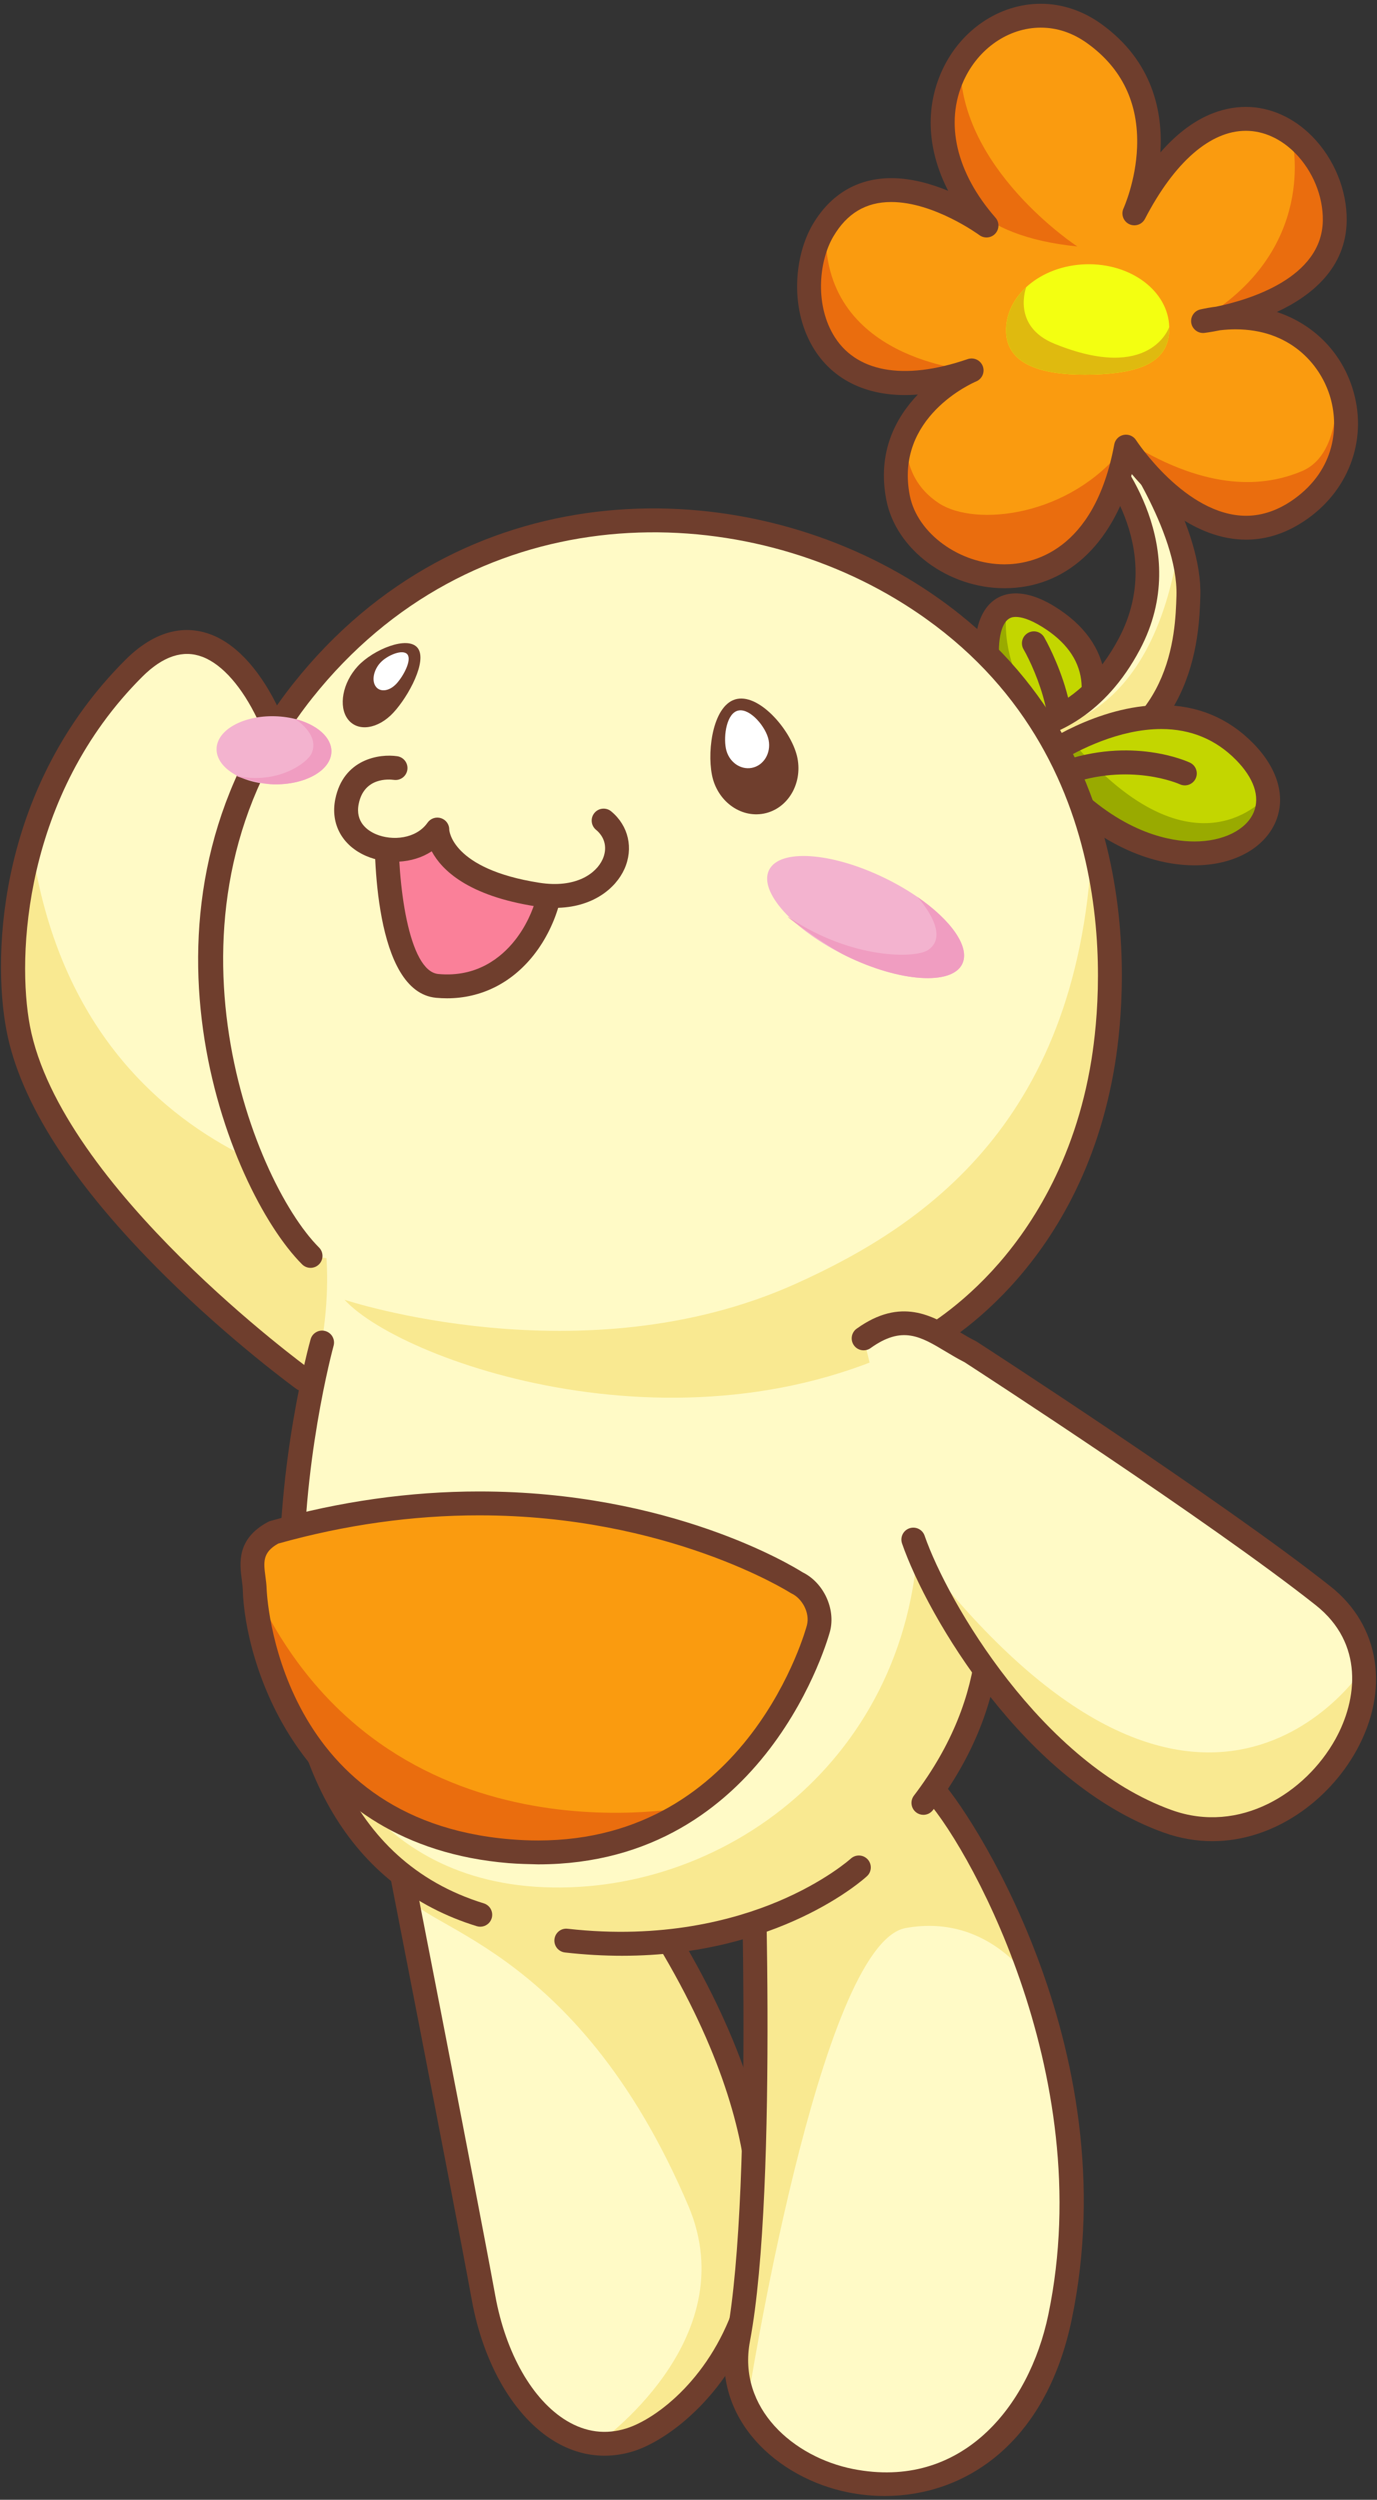 <?xml version="1.0" encoding="utf-8"?>
<!-- Generator: Adobe Illustrator 16.0.4, SVG Export Plug-In . SVG Version: 6.00 Build 0)  -->
<!DOCTYPE svg PUBLIC "-//W3C//DTD SVG 1.0//EN" "http://www.w3.org/TR/2001/REC-SVG-20010904/DTD/svg10.dtd">
<svg version="1.0" id="レイヤー_1" xmlns="http://www.w3.org/2000/svg" xmlns:xlink="http://www.w3.org/1999/xlink" x="0px"
	 y="0px" width="173px" height="314px" viewBox="0 0 173 314" enable-background="new 0 0 173 314" xml:space="preserve">
<rect x="0" y="0" width="173" height="314" fill="#333333" stroke="none"/>
<rect x="0" y="0" fill="none" width="173" height="314"/>
<g>
	<path fill="#FFFAC6" d="M48.855,227.006c0,0,9.73,49.727,11.892,61.621c2.162,11.898,9.73,20.547,18.38,17.844
		c8.647-2.701,35.133-25.951-5.947-78.385"/>
	<path fill="#F9E991" d="M82.581,239.59c0,0,12.097,22.994,12.63,33.365c0.529,10.369-2.129,22.605-6.781,26.992
		c-4.653,4.389-7.044,6.646-13.426,7.047c0,0,18.692-12.969,11.476-29.918c-14.269-33.5-34.606-34.83-35.537-39.48L82.581,239.59z"
		/>
	<path fill="#6F3E2D" d="M75.956,308.467c-2.176,0-4.317-0.613-6.327-1.83c-5.019-3.035-8.891-9.668-10.357-17.742
		c-2.135-11.748-11.791-61.104-11.888-61.602c-0.159-0.812,0.371-1.602,1.184-1.76c0.814-0.158,1.602,0.371,1.76,1.184
		c0.098,0.498,9.758,49.873,11.896,61.641c1.315,7.242,4.665,13.115,8.959,15.713c2.394,1.447,4.915,1.775,7.498,0.969
		c3.913-1.223,10.83-6.561,13.846-16.256c3.412-10.961,2.619-30.229-20.527-59.771c-0.511-0.652-0.396-1.596,0.256-2.105
		c0.652-0.512,1.594-0.396,2.105,0.256c23.949,30.566,24.656,50.865,21.031,62.512c-3.361,10.799-11.3,16.818-15.817,18.229
		C78.369,308.279,77.157,308.467,75.956,308.467z"/>
	<path fill="#C3D600" d="M132.063,98.272c0,0,12.225-13.002-0.318-20.793C119.204,69.689,123.805,94.913,132.063,98.272"/>
	<path fill="#6F3E2D" d="M131.889,98.97c-0.295,0-0.592-0.086-0.852-0.266c-0.682-0.472-0.852-1.406-0.381-2.088
		c2.943-4.256-0.494-12.317-2.066-15.064c-0.412-0.719-0.162-1.635,0.557-2.047s1.635-0.162,2.047,0.557
		c0.27,0.471,6.541,11.594,1.93,18.262C132.833,98.743,132.366,98.97,131.889,98.97z"/>
	<path fill="#99AA00" d="M126.469,76.206c0,0-7.158,10.092,4.492,20.504l2.307-4.387C133.268,92.323,125.346,86.483,126.469,76.206"
		/>
	<path fill="#6F3E2D" d="M132.063,99.772c-0.191,0-0.383-0.036-0.566-0.11c-5.865-2.386-10.049-13.89-8.773-20.415
		c0.924-4.729,4.754-6.185,9.812-3.042c3.697,2.297,5.809,5.258,6.271,8.802c0.941,7.188-5.383,14.006-5.652,14.293
		C132.866,99.607,132.467,99.772,132.063,99.772z M127.629,77.494c-0.412,0-1.506,0-1.961,2.329
		c-0.945,4.834,2.055,13.859,6.033,16.557c1.498-1.877,4.723-6.512,4.129-10.994c-0.344-2.604-1.984-4.835-4.877-6.632
		C129.278,77.712,128.221,77.494,127.629,77.494z"/>
	<path fill="#FFFAC6" d="M141.266,54.579c0,0,8.307,11.59,8.041,20.252c-0.152,4.894-0.523,19.035-17.416,22.639l-7.953-5.499
		c0,0,11.238,1.598,17.955-11.095c6.721-12.693-3.682-24.002-3.682-24.002l-2.68-4.202l4.738-2.603L141.266,54.579z"/>
	<path fill="#F9E991" d="M148.104,68.51c0,0,7.08,16.493-11.344,30.034l-7.783-6.83C128.977,91.714,144.252,93.214,148.104,68.51"/>
	<path fill="#6F3E2D" d="M131.891,98.97c-0.303,0-0.602-0.092-0.854-0.266l-7.953-5.5c-0.572-0.395-0.797-1.133-0.543-1.78
		s0.918-1.036,1.607-0.938l0,0c0,0,0.381,0.05,1.023,0.05c2.98,0,10.445-1.009,15.395-10.361
		c6.131-11.579-3.066-21.854-3.461-22.286c-0.059-0.064-0.113-0.135-0.16-0.208l-2.678-4.202c-0.225-0.35-0.291-0.775-0.189-1.178
		c0.104-0.402,0.367-0.743,0.732-0.943l4.738-2.602c0.412-0.228,0.91-0.246,1.34-0.052c0.432,0.194,0.744,0.581,0.846,1.042
		l0.932,4.217c1.27,1.826,8.398,12.477,8.139,20.916c-0.154,5.045-0.623,20.225-18.602,24.059
		C132.1,98.959,131.995,98.97,131.891,98.97z M128.405,93.235l3.799,2.627c15.062-3.551,15.453-16.213,15.602-21.021
		c0.248-8.104-7.678-19.278-7.758-19.39c-0.119-0.165-0.201-0.352-0.246-0.55l-0.564-2.554l-1.578,0.867l1.756,2.756
		c1.09,1.262,10.57,12.826,3.805,25.605C138.842,89.847,132.647,92.464,128.405,93.235z"/>
	<path fill="#C3D600" d="M131.124,95.177c0,0,15.207-10.941,25.227-0.78c10.018,10.161-7.25,20.263-22.547,4.983L131.124,95.177z"/>
	<path fill="#99AA00" d="M131.891,97.47c0,0,9.777,11.537,21.23,9.126c3.773-0.474,6.031-4.529,5.982-6.556
		c0,0-8.949,10.848-23.996-6.444L131.891,97.47z"/>
	<path fill="#6F3E2D" d="M150.067,108.698c-3.383,0-10.131-1.072-17.324-8.257c-0.078-0.077-0.146-0.163-0.205-0.255l-2.678-4.203
		c-0.428-0.672-0.258-1.56,0.389-2.024c0.305-0.22,7.576-5.385,15.654-5.385c4.521,0,8.395,1.604,11.516,4.769
		c3.113,3.158,4.156,6.744,2.861,9.84C158.856,106.585,154.942,108.698,150.067,108.698z M134.979,98.434
		c6.383,6.318,12.188,7.265,15.088,7.265c3.588,0,6.51-1.441,7.445-3.674c0.816-1.953,0.023-4.287-2.23-6.574
		c-2.535-2.572-5.691-3.876-9.379-3.876c-5.348,0-10.467,2.692-12.713,4.053L134.979,98.434z"/>
	<path fill="#6F3E2D" d="M133.571,98.663c-0.613,0-1.188-0.379-1.41-0.988c-0.281-0.778,0.119-1.639,0.898-1.922
		c9.119-3.314,16.145-0.095,16.439,0.043c0.75,0.354,1.072,1.247,0.719,1.996c-0.352,0.748-1.244,1.068-1.992,0.721
		c-0.086-0.039-6.26-2.805-14.141,0.06C133.915,98.634,133.741,98.663,133.571,98.663z"/>
	<path fill="#FA9B0F" d="M141.465,56.098c0,0,10.402,16.131,22.002,7.799c11.598-8.331,4.254-27.215-12.322-23.569
		c0,0,16.385-1.945,16.547-12.593c0.162-10.646-14.207-22.062-25.178-0.932c0,0,6.584-14.226-5.037-22.581
		c-11.619-8.355-27.566,8.088-13.539,24.109c0,0-14.037-10.426-20.539,0.621c-4.432,7.525-1.271,24.428,18.67,17.574
		c0,0-11.459,4.784-9.234,16.021C115.061,73.796,137.098,79.688,141.465,56.098"/>
	<path fill="#F3FF11" d="M126.399,41.679c0.135,4.516,5.342,5.539,11.002,5.37c5.662-0.168,9.633-1.464,9.498-5.98
		c-0.135-4.516-4.832-8.041-10.492-7.872C130.745,33.364,126.264,37.161,126.399,41.679"/>
	<path fill="#DFBA0F" d="M146.899,41.068c0.135,4.517-3.836,5.812-9.498,5.98c-5.66,0.169-10.867-0.854-11.002-5.37
		c-0.062-2.133,0.902-4.105,2.535-5.611c0,0-1.891,4.903,3.545,7.113C144.586,48.104,146.899,41.068,146.899,41.068"/>
	<path fill="#EA6D0E" d="M103.776,28.419c0,0-10.16,24.843,18.293,18.107C122.069,46.526,102.887,45.253,103.776,28.419"/>
	<path fill="#EA6D0E" d="M141.2,56.229c0,0-2.834,19.929-18.91,15.998c-16.074-3.929-8.178-19.028-8.178-19.028
		s-1.768,6.352,3.871,10.028C122.526,66.19,134.374,64.95,141.2,56.229"/>
	<path fill="#EA6D0E" d="M141.981,55.685c0,0,6.945,11.193,13.861,10.945c6.914-0.249,16.82-6.987,12.012-18.83
		c0,0,1.012,9.124-4.254,11.365C158.901,61.165,151.872,61.758,141.981,55.685"/>
	<path fill="#EA6D0E" d="M120.676,7.206c0,0-10.924,21.17,14.672,23.752C135.348,30.958,119.946,20.898,120.676,7.206"/>
	<path fill="#EA6D0E" d="M150.436,40.396c0,0,30.041-4.044,11.889-22.952C162.325,17.443,165.852,31.602,150.436,40.396"/>
	<path fill="#6F3E2D" d="M126.196,73.888L126.196,73.888c-7.092,0-13.607-4.854-14.834-11.05
		c-1.193-6.037,1.195-10.399,3.951-13.281c-6.035,0.493-10.762-1.706-13.281-6.114c-2.881-5.038-2.143-11.486,0.074-15.251
		c2.24-3.804,5.65-5.815,9.863-5.815c2.533,0,5.037,0.717,7.154,1.592c-2.607-5.075-2.926-10.354-0.785-15.072
		c2.322-5.117,7.197-8.424,12.424-8.424c2.662,0,5.285,0.875,7.59,2.532c6.502,4.675,7.748,11.065,7.439,16.139
		c3.979-4.569,7.852-5.714,10.732-5.714c3.025,0,5.984,1.314,8.332,3.698c2.773,2.816,4.395,6.79,4.336,10.63
		c-0.09,5.901-4.396,9.398-8.77,11.43c4.488,1.484,7.99,4.895,9.473,9.504c1.977,6.135-0.205,12.582-5.553,16.424
		c-2.469,1.773-5.088,2.672-7.787,2.672c-6.398,0-11.643-5.01-14.357-8.234C139.625,68.594,133.797,73.888,126.196,73.888z
		 M122.069,45.026c0.605,0,1.174,0.369,1.402,0.967c0.287,0.757-0.078,1.605-0.824,1.918c-0.42,0.176-10.295,4.473-8.342,14.345
		c0.941,4.759,6.275,8.632,11.891,8.632l0,0c3.311,0,11.277-1.468,13.795-15.062c0.111-0.604,0.58-1.078,1.184-1.198
		c0.598-0.12,1.217,0.141,1.551,0.657c0.061,0.094,6.24,9.502,13.83,9.502c2.059,0,4.09-0.709,6.037-2.107
		c5.182-3.724,5.695-9.193,4.447-13.069c-1.283-3.985-5.061-8.244-11.812-8.244c-0.635,0-1.291,0.04-1.951,0.118
		c-1.17,0.238-1.922,0.329-1.953,0.333c-0.781,0.095-1.521-0.45-1.656-1.239c-0.133-0.789,0.375-1.544,1.156-1.715
		c0.66-0.146,1.322-0.26,1.969-0.342c4.041-0.838,13.291-3.551,13.4-10.809c0.047-3.055-1.252-6.225-3.473-8.48
		c-1.781-1.807-3.98-2.803-6.195-2.803c-4.471,0-8.975,3.93-12.678,11.064c-0.377,0.724-1.26,1.015-1.992,0.656
		c-0.732-0.359-1.043-1.236-0.701-1.977c0.016-0.031,1.547-3.416,1.705-7.684c0.207-5.526-1.898-9.916-6.258-13.05
		c-1.816-1.306-3.779-1.968-5.838-1.968c-4.051,0-7.855,2.615-9.691,6.664c-2.4,5.293-0.945,11.564,3.996,17.207
		c0.504,0.577,0.494,1.441-0.025,2.004c-0.52,0.564-1.381,0.646-1.996,0.189c-0.057-0.041-5.688-4.16-11.076-4.16
		c-3.18,0-5.561,1.42-7.277,4.338c-1.736,2.945-2.346,8.236-0.057,12.24c2.738,4.79,8.832,5.941,16.945,3.154
		C121.743,45.052,121.907,45.026,122.069,45.026z"/>
	<path fill="#FFFAC6" d="M94.319,223.852c0,0,2.096,50.461-1.576,69.971c-3.671,19.506,33.664,29.682,40.43-2.76
		c6.764-32.436-11.951-62.266-16.156-66.502"/>
	<path fill="#F9E991" d="M94.674,236.061c0,0,0.129,44.695-0.639,50.289c-0.768,5.592-2.014,11.484-0.148,15.59
		c0,0,9.025-57.805,19.908-59.758c10.879-1.953,16.213,7.377,16.213,7.377l-14.029-28.418L94.674,236.061z"/>
	<path fill="#6F3E2D" d="M111.159,313.527c-1.539,0-3.07-0.152-4.572-0.451c-8.877-1.76-17.261-9.205-15.316-19.531
		c3.598-19.117,1.57-69.129,1.549-69.631c-0.033-0.828,0.609-1.527,1.438-1.561c0.846-0.043,1.525,0.609,1.561,1.436
		c0.086,2.068,2.062,50.855-1.6,70.311c-1.588,8.432,5.488,14.553,12.953,16.035c13.59,2.689,22.117-7.789,24.533-19.379
		c6.367-30.531-10.619-59.967-15.752-65.139c-0.584-0.588-0.58-1.539,0.008-2.121c0.59-0.584,1.539-0.58,2.121,0.008
		c3.328,3.352,23.736,33.457,16.561,67.865C131.372,307.045,121.147,313.527,111.159,313.527z"/>
	<path fill="#FFFAC6" d="M38.106,173.246c0,0-31.821-22.997-35.823-44.105c-1.715-9.044-0.943-29.759,14.541-45.204
		c15.484-15.443,27.918,27.971,15.458,34.473l15.022,37.941"/>
	<path fill="#F9E991" d="M3.951,105.933c0,0-4.002,13.083-1.668,23.208s16.335,32.125,39.668,45.459l7.333-24
		C49.284,150.6,9.951,148.6,3.951,105.933"/>
	<path fill="#6F3E2D" d="M38.105,174.746c-0.305,0-0.612-0.092-0.878-0.285c-0.08-0.057-8.147-5.914-16.588-14.287
		C9.198,148.825,2.526,138.478,0.81,129.42c-1.873-9.878-0.831-30.799,14.955-46.546c4.354-4.342,8.243-4.122,10.739-3.17
		c6.974,2.658,11.735,14.42,12.311,24.257c0.415,7.09-1.28,12.467-4.683,15.046l14.567,36.791c0.305,0.771-0.072,1.643-0.843,1.947
		c-0.766,0.305-1.641-0.071-1.946-0.842l-15.022-37.941c-0.283-0.715,0.02-1.527,0.7-1.882c3.031-1.582,4.613-6.421,4.231-12.944
		c-0.582-9.966-5.24-19.668-10.384-21.629c-2.429-0.926-4.968-0.085-7.552,2.492C2.954,99.89,2.115,120.202,3.757,128.861
		c3.844,20.274,34.915,42.941,35.229,43.168c0.671,0.486,0.822,1.424,0.337,2.096C39.028,174.531,38.57,174.746,38.105,174.746z"/>
	<path fill="#FFFAC6" d="M40.284,152.933c0,0,3,10.333-2.521,25.976c-2.782,7.883-3.146,34.357,2.854,43.357s6.667,13.666,18.667,18
		s21,4.666,33,2.334c12-2.334,27-18.668,28-22c1-3.334,6.332-15.334,5.666-21.668c-0.666-6.332-4-36-10.332-40.666L40.284,152.933z"
		/>
	<path fill="#FFFAC6" d="M115.799,168.68c0,0,18.633-9.315,22.811-35.341c2.975-18.531-0.643-44.656-25.381-59.436
		C90.424,60.28,57.97,61.696,38.052,86.755c-21.402,26.924-8.354,61.684,0.963,71.003"/>
	<path fill="#F9E991" d="M137.284,103.266c0,0,11.334,45.334-18.666,63.334s-68,4.666-75.333-3.334c0,0,30,10,56.667-2
		C116.842,153.665,136.618,139.933,137.284,103.266"/>
	<path fill="#6F3E2D" d="M115.801,170.18c-0.551,0-1.08-0.303-1.344-0.828c-0.369-0.742-0.07-1.643,0.672-2.014
		c0.115-0.059,4.6-2.375,9.504-7.69c4.549-4.931,10.408-13.539,12.496-26.547c1.482-9.241,4.086-40.73-24.67-57.909
		C91.131,62.45,59.127,62.651,39.226,87.688c-20.9,26.293-7.696,60.46,0.85,69.009c0.586,0.586,0.586,1.536,0,2.122
		c-0.586,0.584-1.535,0.585-2.121-0.001c-9.371-9.374-23.45-44.851-1.076-72.997c20.973-26.387,54.673-26.615,77.121-13.205
		c30.377,18.146,27.652,51.248,26.094,60.961c-4.252,26.48-22.832,36.05-23.621,36.444
		C116.254,170.129,116.026,170.18,115.801,170.18z"/>
	<path fill="#6F3E2D" d="M89.443,97.325c0.633,3.265,3.552,5.445,6.519,4.871s4.861-3.688,4.229-6.951
		c-0.631-3.266-4.607-8.028-7.574-7.455C89.647,88.366,88.811,94.062,89.443,97.325"/>
	<path fill="#FFFFFF" d="M91.198,94.016c0.316,1.633,1.775,2.724,3.26,2.437c1.482-0.289,2.43-1.845,2.113-3.477
		c-0.316-1.633-2.303-4.016-3.787-3.729C91.299,89.536,90.881,92.384,91.198,94.016"/>
	<path fill="#6F3E2D" d="M49.432,89.508c-1.922,2.079-4.48,2.461-5.717,0.85c-1.234-1.61-0.679-4.604,1.243-6.684
		c1.923-2.082,6.286-3.884,7.521-2.274C53.715,83.012,51.354,87.426,49.432,89.508"/>
	<path fill="#FFFFFF" d="M49.812,85.874c-0.868,0.943-2.026,1.115-2.584,0.386c-0.558-0.726-0.308-2.081,0.562-3.021
		c0.869-0.941,2.842-1.758,3.4-1.029C51.748,82.939,50.68,84.935,49.812,85.874"/>
	<path fill="#F3B3CF" d="M120.891,121.087c-1.316,2.714-7.82,2.275-14.523-0.98s-11.072-8.094-9.754-10.807
		c1.316-2.713,7.82-2.273,14.523,0.982C117.842,113.536,122.209,118.374,120.891,121.087"/>
	<path fill="#F09DC1" d="M99.364,115.403c-2.018-1.322,4.166,3.325,7.004,4.703c6.703,3.256,13.207,3.694,14.523,0.98
		c1.023-2.107-1.385-5.5-5.654-8.434c0,0,4.377,4.69,1.352,6.686C114.969,120.407,107.141,120.497,99.364,115.403"/>
	<path fill="#F3B3CF" d="M41.637,94.443c-0.066,2.362-3.35,4.188-7.332,4.076c-3.984-0.11-7.162-2.114-7.096-4.476
		c0.065-2.36,3.349-4.186,7.332-4.075C38.525,90.079,41.701,92.083,41.637,94.443"/>
	<path fill="#F09DC1" d="M29.863,97.478c-1.271-0.275,2.754,0.995,4.441,1.042c3.982,0.111,7.266-1.714,7.332-4.076
		c0.05-1.834-1.855-3.452-4.579-4.136c0,0,3.15,1.896,2.095,4.309C38.586,95.907,34.768,98.542,29.863,97.478"/>
	<path fill="#FA8099" d="M48.574,103.232c0,0-0.47,19.978,6.358,20.609c10.938,1.013,15.675-11.351,14.054-16.216"/>
	<path fill="#6F3E2D" d="M56.16,125.399c-0.451,0-0.906-0.021-1.366-0.064c-7.825-0.725-7.804-18.568-7.72-22.138
		c0.02-0.828,0.729-1.464,1.535-1.464c0.828,0.02,1.483,0.706,1.465,1.534c-0.179,7.714,1.253,18.733,4.997,19.081
		c4.815,0.447,7.889-2.049,9.612-4.221c2.706-3.411,3.602-7.861,2.88-10.028c-0.262-0.786,0.163-1.636,0.948-1.897
		c0.79-0.262,1.637,0.163,1.897,0.949c1.148,3.447-0.303,8.968-3.376,12.841C64.242,123.511,60.42,125.399,56.16,125.399z"/>
	<path fill="#FFFAC6" d="M49.694,96.476c0,0-5.097-0.771-6.099,4.204c-1.24,6.159,8.105,8.151,11.35,3.519
		c0,0-0.155,6.176,12.586,8.168c8.834,1.379,12.389-5.914,8.307-9.293"/>
	<path fill="#6F3E2D" d="M69.693,114.04c-0.751,0-1.549-0.061-2.394-0.192c-8.501-1.329-11.789-4.548-13.059-6.915
		c-2.48,1.629-5.79,1.637-8.212,0.599c-3.034-1.3-4.53-4.039-3.904-7.147c1.016-5.045,5.547-5.732,7.794-5.391
		c0.819,0.123,1.383,0.889,1.259,1.707c-0.125,0.816-0.877,1.377-1.7,1.26c-0.619-0.084-3.735-0.339-4.411,3.016
		c-0.465,2.307,1.145,3.369,2.145,3.799c2.078,0.891,5.082,0.596,6.506-1.438c0.379-0.541,1.069-0.771,1.697-0.564
		c0.629,0.207,1.048,0.802,1.031,1.463c0.001,0.014,0.255,4.92,11.317,6.648c4.569,0.713,7.136-1.145,7.949-2.951
		c0.62-1.375,0.31-2.76-0.83-3.703c-0.639-0.528-0.728-1.475-0.199-2.112c0.528-0.64,1.474-0.729,2.111-0.198
		c2.176,1.801,2.825,4.645,1.653,7.246C77.369,111.558,74.482,114.04,69.693,114.04z"/>
	<path fill="#F9E991" d="M125.389,194.244c0,0,0,30.496-19.549,42.422c-19.55,11.928-43.206,6.453-49.461,2.738
		s-13.881-8.211-16.812-23.85c0,0,5.279,20.525,28.738,21.502c23.459,0.979,47.309-17.203,47.116-46.723L125.389,194.244z"/>
	<path fill="#6F3E2D" d="M60.339,242.018c-0.146,0-0.295-0.021-0.442-0.066c-15.705-4.85-24.272-19.234-24.777-41.596
		c-0.375-16.584,3.727-31.494,3.901-32.121c0.223-0.797,1.05-1.266,1.848-1.041c0.798,0.223,1.265,1.049,1.043,1.848
		c-0.165,0.592-16.066,59.254,18.87,70.043c0.792,0.244,1.235,1.084,0.991,1.877C61.573,241.605,60.979,242.018,60.339,242.018z"/>
	<path fill="#6F3E2D" d="M116.012,227.965c-0.316,0-0.637-0.1-0.906-0.307c-0.66-0.502-0.789-1.441-0.287-2.102
		c19.498-25.656-2.707-48.959-3.662-49.938c-0.578-0.594-0.566-1.543,0.025-2.121s1.541-0.568,2.119,0.023
		c0.252,0.258,24.986,26.111,3.906,53.85C116.913,227.76,116.463,227.965,116.012,227.965z"/>
	<path fill="#6F3E2D" d="M78.161,245.668c-2.274,0-4.667-0.129-7.181-0.414c-0.823-0.094-1.415-0.838-1.321-1.66
		c0.093-0.824,0.832-1.422,1.659-1.32c11.892,1.35,20.924-1.113,26.409-3.418c5.953-2.502,9.135-5.363,9.166-5.393
		c0.613-0.555,1.561-0.514,2.119,0.098c0.557,0.611,0.516,1.557-0.094,2.115C108.426,236.129,97.77,245.668,78.161,245.668z"/>
	<path fill="#FFFAC6" d="M114.745,193.391c3.057,8.816,15.105,29.332,31.953,35.387c16.848,6.059,33.344-17.389,19.547-28.316
		c-13.795-10.926-44.332-30.664-44.332-30.664c-4.166-2.07-7.518-5.912-13.41-1.682"/>
	<path fill="#F9E991" d="M114.823,194.328c0,0,16.324,32.355,31.875,34.449c15.551,2.096,24.83-7.555,24.635-19.285
		C171.333,209.492,150.803,241.555,114.823,194.328"/>
	<path fill="#6F3E2D" d="M152.317,231.273c-1.998,0-4.053-0.338-6.127-1.084c-17.5-6.291-29.697-27.178-32.861-36.309
		c-0.271-0.783,0.143-1.637,0.926-1.908c0.777-0.271,1.637,0.143,1.908,0.926c2.891,8.342,14.723,28.602,31.043,34.469
		c8.539,3.072,16.812-2.15,20.564-8.898c2.779-4.996,3.592-12.041-2.457-16.832c-13.266-10.506-42.512-29.477-44.146-30.535
		c-0.818-0.412-1.592-0.877-2.342-1.326c-3.182-1.91-5.48-3.289-9.447-0.441c-0.674,0.482-1.611,0.328-2.094-0.344
		c-0.482-0.674-0.33-1.611,0.344-2.094c5.572-3.998,9.547-1.611,12.74,0.307c0.758,0.453,1.473,0.883,2.213,1.25
		c0.049,0.025,0.098,0.053,0.146,0.084c0.305,0.197,30.756,19.902,44.449,30.748c6.197,4.908,7.459,13.012,3.215,20.643
		C166.92,226.172,160.065,231.273,152.317,231.273z"/>
	<path fill="#FA9B0F" d="M100.11,198.814c0,0-26.802-17.299-65.725-6.322c-3.804,2.027-2.444,4.883-2.385,7.131
		c0.059,2.25,2.4,30.471,32.03,32.912c29.63,2.441,38.218-25.742,38.8-28.006C103.415,202.266,102.063,199.729,100.11,198.814"/>
	<path fill="#EA6D0E" d="M32,199.623c-0.948-2.039,2.4,30.471,32.03,32.912c8.972,0.059,19.044-1.098,23.127-5.676
		C87.157,226.859,48.511,235.199,32,199.623"/>
	<path fill="#6F3E2D" d="M67.611,234.186c-1.208-0.031-2.457-0.053-3.704-0.154c-26.729-2.203-33.177-25.557-33.406-34.369
		c-0.01-0.357-0.064-0.771-0.123-1.211c-0.271-2.055-0.681-5.162,3.302-7.283c0.095-0.051,0.194-0.09,0.298-0.119
		c8.714-2.459,17.534-3.705,26.217-3.705c23.968,0,39.251,9.277,40.646,10.158c2.627,1.289,4.168,4.586,3.441,7.402
		C104.208,205.195,96.422,234.186,67.611,234.186z M34.954,193.891c-2.003,1.123-1.843,2.342-1.602,4.168
		c0.065,0.496,0.133,1.01,0.146,1.525c0.008,0.291,1.098,29.021,30.654,31.457c1.164,0.096,2.325,0.145,3.453,0.145
		c26.517,0.004,33.701-26.76,33.771-27.029c0.42-1.627-0.666-3.404-1.902-3.982c-0.061-0.029-0.121-0.062-0.178-0.098
		c-0.15-0.098-15.413-9.732-39.103-9.732C51.842,190.344,43.351,191.537,34.954,193.891z"/>
</g>
</svg>

